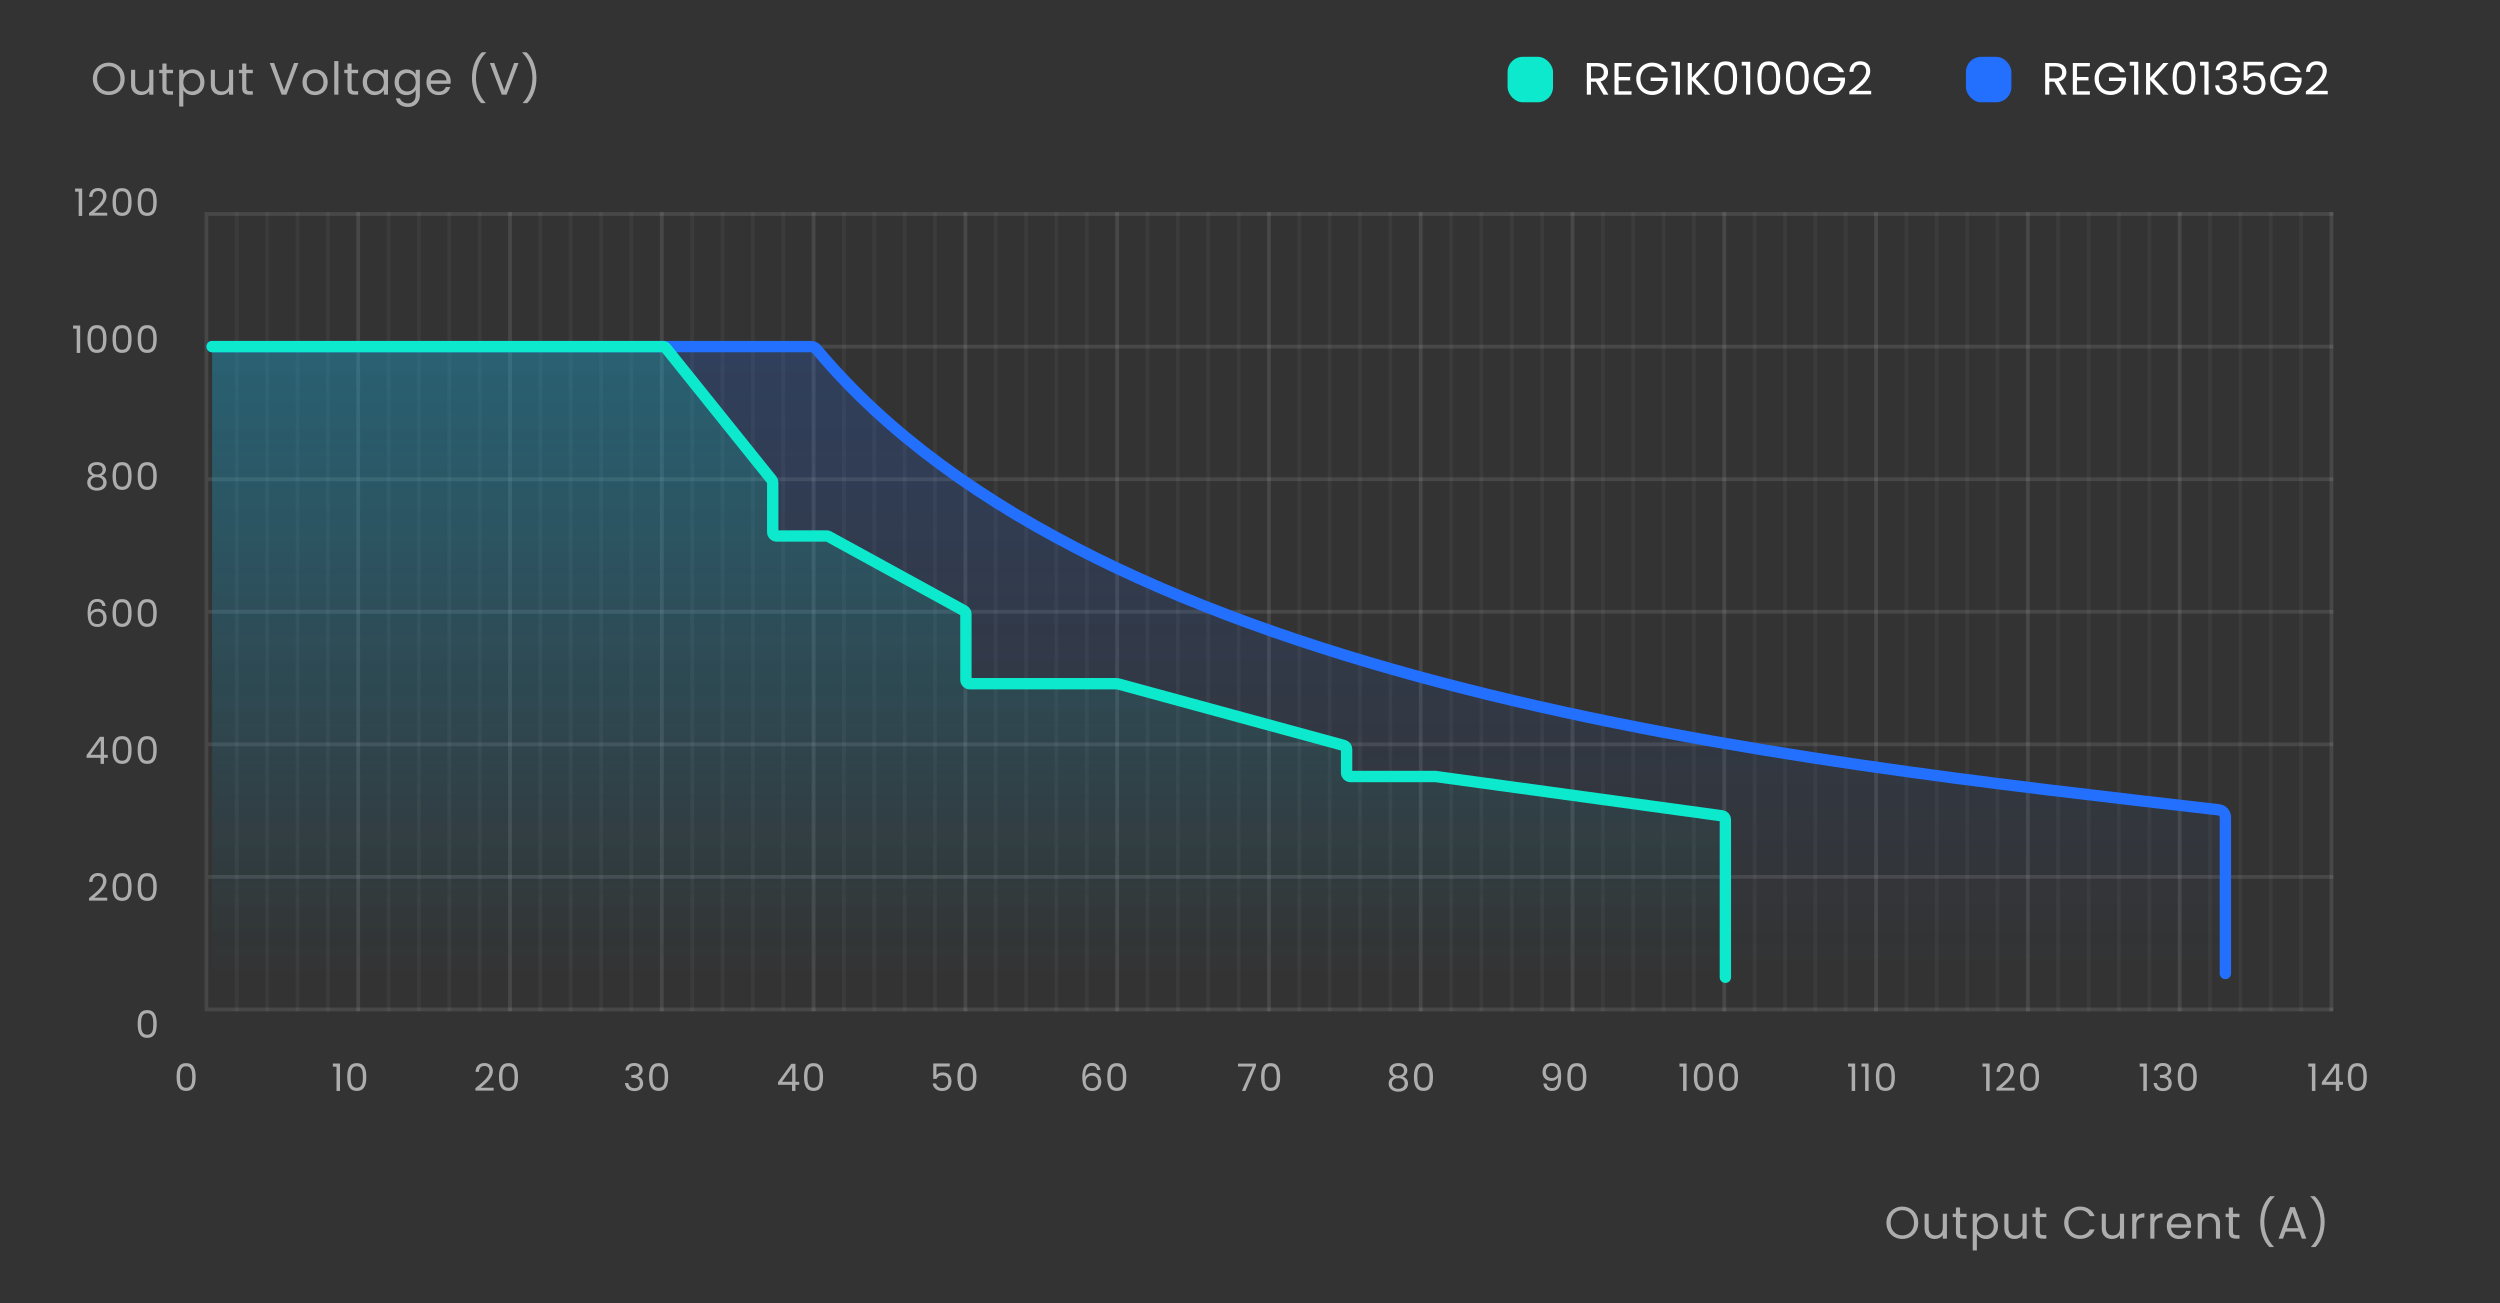 <svg width="660" height="344" viewBox="0 0 660 344" fill="none" xmlns="http://www.w3.org/2000/svg">
<rect x="0" y="0" width="660" height="344" fill="#333333" stroke="none"/>
<path d="M502.21 327.084C501.434 327.084 500.726 326.904 500.086 326.544C499.446 326.176 498.938 325.668 498.562 325.02C498.194 324.364 498.01 323.628 498.01 322.812C498.01 321.996 498.194 321.264 498.562 320.616C498.938 319.96 499.446 319.452 500.086 319.092C500.726 318.724 501.434 318.54 502.21 318.54C502.994 318.54 503.706 318.724 504.346 319.092C504.986 319.452 505.49 319.956 505.858 320.604C506.226 321.252 506.41 321.988 506.41 322.812C506.41 323.636 506.226 324.372 505.858 325.02C505.49 325.668 504.986 326.176 504.346 326.544C503.706 326.904 502.994 327.084 502.21 327.084ZM502.21 326.136C502.794 326.136 503.318 326 503.782 325.728C504.254 325.456 504.622 325.068 504.886 324.564C505.158 324.06 505.294 323.476 505.294 322.812C505.294 322.14 505.158 321.556 504.886 321.06C504.622 320.556 504.258 320.168 503.794 319.896C503.33 319.624 502.802 319.488 502.21 319.488C501.618 319.488 501.09 319.624 500.626 319.896C500.162 320.168 499.794 320.556 499.522 321.06C499.258 321.556 499.126 322.14 499.126 322.812C499.126 323.476 499.258 324.06 499.522 324.564C499.794 325.068 500.162 325.456 500.626 325.728C501.098 326 501.626 326.136 502.21 326.136ZM513.983 320.424V327H512.891V326.028C512.683 326.364 512.391 326.628 512.015 326.82C511.647 327.004 511.239 327.096 510.791 327.096C510.279 327.096 509.819 326.992 509.411 326.784C509.003 326.568 508.679 326.248 508.439 325.824C508.207 325.4 508.091 324.884 508.091 324.276V320.424H509.171V324.132C509.171 324.78 509.335 325.28 509.663 325.632C509.991 325.976 510.439 326.148 511.007 326.148C511.591 326.148 512.051 325.968 512.387 325.608C512.723 325.248 512.891 324.724 512.891 324.036V320.424H513.983ZM517.459 321.324V325.2C517.459 325.52 517.527 325.748 517.663 325.884C517.799 326.012 518.035 326.076 518.371 326.076H519.175V327H518.191C517.583 327 517.127 326.86 516.823 326.58C516.519 326.3 516.367 325.84 516.367 325.2V321.324H515.515V320.424H516.367V318.768H517.459V320.424H519.175V321.324H517.459ZM521.89 321.636C522.106 321.26 522.426 320.948 522.85 320.7C523.282 320.444 523.782 320.316 524.35 320.316C524.934 320.316 525.462 320.456 525.934 320.736C526.414 321.016 526.79 321.412 527.062 321.924C527.334 322.428 527.47 323.016 527.47 323.688C527.47 324.352 527.334 324.944 527.062 325.464C526.79 325.984 526.414 326.388 525.934 326.676C525.462 326.964 524.934 327.108 524.35 327.108C523.79 327.108 523.294 326.984 522.862 326.736C522.438 326.48 522.114 326.164 521.89 325.788V330.12H520.798V320.424H521.89V321.636ZM526.354 323.688C526.354 323.192 526.254 322.76 526.054 322.392C525.854 322.024 525.582 321.744 525.238 321.552C524.902 321.36 524.53 321.264 524.122 321.264C523.722 321.264 523.35 321.364 523.006 321.564C522.67 321.756 522.398 322.04 522.19 322.416C521.99 322.784 521.89 323.212 521.89 323.7C521.89 324.196 521.99 324.632 522.19 325.008C522.398 325.376 522.67 325.66 523.006 325.86C523.35 326.052 523.722 326.148 524.122 326.148C524.53 326.148 524.902 326.052 525.238 325.86C525.582 325.66 525.854 325.376 526.054 325.008C526.254 324.632 526.354 324.192 526.354 323.688ZM535.04 320.424V327H533.948V326.028C533.74 326.364 533.448 326.628 533.072 326.82C532.704 327.004 532.296 327.096 531.848 327.096C531.336 327.096 530.876 326.992 530.468 326.784C530.06 326.568 529.736 326.248 529.496 325.824C529.264 325.4 529.148 324.884 529.148 324.276V320.424H530.228V324.132C530.228 324.78 530.392 325.28 530.72 325.632C531.048 325.976 531.496 326.148 532.064 326.148C532.648 326.148 533.108 325.968 533.444 325.608C533.78 325.248 533.948 324.724 533.948 324.036V320.424H535.04ZM538.515 321.324V325.2C538.515 325.52 538.583 325.748 538.719 325.884C538.855 326.012 539.091 326.076 539.427 326.076H540.231V327H539.247C538.639 327 538.183 326.86 537.879 326.58C537.575 326.3 537.423 325.84 537.423 325.2V321.324H536.571V320.424H537.423V318.768H538.515V320.424H540.231V321.324H538.515ZM544.946 322.812C544.946 321.996 545.13 321.264 545.498 320.616C545.866 319.96 546.366 319.448 546.998 319.08C547.638 318.712 548.346 318.528 549.122 318.528C550.034 318.528 550.83 318.748 551.51 319.188C552.19 319.628 552.686 320.252 552.998 321.06H551.69C551.458 320.556 551.122 320.168 550.682 319.896C550.25 319.624 549.73 319.488 549.122 319.488C548.538 319.488 548.014 319.624 547.55 319.896C547.086 320.168 546.722 320.556 546.458 321.06C546.194 321.556 546.062 322.14 546.062 322.812C546.062 323.476 546.194 324.06 546.458 324.564C546.722 325.06 547.086 325.444 547.55 325.716C548.014 325.988 548.538 326.124 549.122 326.124C549.73 326.124 550.25 325.992 550.682 325.728C551.122 325.456 551.458 325.068 551.69 324.564H552.998C552.686 325.364 552.19 325.984 551.51 326.424C550.83 326.856 550.034 327.072 549.122 327.072C548.346 327.072 547.638 326.892 546.998 326.532C546.366 326.164 545.866 325.656 545.498 325.008C545.13 324.36 544.946 323.628 544.946 322.812ZM560.755 320.424V327H559.663V326.028C559.455 326.364 559.163 326.628 558.787 326.82C558.419 327.004 558.011 327.096 557.563 327.096C557.051 327.096 556.591 326.992 556.183 326.784C555.775 326.568 555.451 326.248 555.211 325.824C554.979 325.4 554.863 324.884 554.863 324.276V320.424H555.943V324.132C555.943 324.78 556.107 325.28 556.435 325.632C556.763 325.976 557.211 326.148 557.779 326.148C558.363 326.148 558.823 325.968 559.159 325.608C559.495 325.248 559.663 324.724 559.663 324.036V320.424H560.755ZM563.991 321.492C564.183 321.116 564.455 320.824 564.807 320.616C565.167 320.408 565.603 320.304 566.115 320.304V321.432H565.827C564.603 321.432 563.991 322.096 563.991 323.424V327H562.899V320.424H563.991V321.492ZM568.768 321.492C568.96 321.116 569.232 320.824 569.584 320.616C569.944 320.408 570.38 320.304 570.892 320.304V321.432H570.604C569.38 321.432 568.768 322.096 568.768 323.424V327H567.676V320.424H568.768V321.492ZM578.452 323.46C578.452 323.668 578.44 323.888 578.416 324.12H573.16C573.2 324.768 573.42 325.276 573.82 325.644C574.228 326.004 574.72 326.184 575.296 326.184C575.768 326.184 576.16 326.076 576.472 325.86C576.792 325.636 577.016 325.34 577.144 324.972H578.32C578.144 325.604 577.792 326.12 577.264 326.52C576.736 326.912 576.08 327.108 575.296 327.108C574.672 327.108 574.112 326.968 573.616 326.688C573.128 326.408 572.744 326.012 572.464 325.5C572.184 324.98 572.044 324.38 572.044 323.7C572.044 323.02 572.18 322.424 572.452 321.912C572.724 321.4 573.104 321.008 573.592 320.736C574.088 320.456 574.656 320.316 575.296 320.316C575.92 320.316 576.472 320.452 576.952 320.724C577.432 320.996 577.8 321.372 578.056 321.852C578.32 322.324 578.452 322.86 578.452 323.46ZM577.324 323.232C577.324 322.816 577.232 322.46 577.048 322.164C576.864 321.86 576.612 321.632 576.292 321.48C575.98 321.32 575.632 321.24 575.248 321.24C574.696 321.24 574.224 321.416 573.832 321.768C573.448 322.12 573.228 322.608 573.172 323.232H577.324ZM583.398 320.304C584.198 320.304 584.846 320.548 585.342 321.036C585.838 321.516 586.086 322.212 586.086 323.124V327H585.006V323.28C585.006 322.624 584.842 322.124 584.514 321.78C584.186 321.428 583.738 321.252 583.17 321.252C582.594 321.252 582.134 321.432 581.79 321.792C581.454 322.152 581.286 322.676 581.286 323.364V327H580.194V320.424H581.286V321.36C581.502 321.024 581.794 320.764 582.162 320.58C582.538 320.396 582.95 320.304 583.398 320.304ZM589.501 321.324V325.2C589.501 325.52 589.569 325.748 589.705 325.884C589.841 326.012 590.077 326.076 590.413 326.076H591.217V327H590.233C589.625 327 589.169 326.86 588.865 326.58C588.561 326.3 588.409 325.84 588.409 325.2V321.324H587.557V320.424H588.409V318.768H589.501V320.424H591.217V321.324H589.501ZM599.148 329.232C598.38 328.48 597.78 327.524 597.348 326.364C596.924 325.204 596.712 323.952 596.712 322.608C596.712 321.232 596.936 319.948 597.384 318.756C597.84 317.556 598.488 316.568 599.328 315.792H600.468V315.9C599.572 316.74 598.896 317.752 598.44 318.936C597.992 320.112 597.768 321.336 597.768 322.608C597.768 323.848 597.98 325.032 598.404 326.16C598.836 327.288 599.464 328.276 600.288 329.124V329.232H599.148ZM607.033 325.14H603.385L602.713 327H601.561L604.585 318.684H605.845L608.857 327H607.705L607.033 325.14ZM606.721 324.252L605.209 320.028L603.697 324.252H606.721ZM610.127 329.232V329.124C610.951 328.276 611.575 327.288 611.999 326.16C612.431 325.032 612.647 323.848 612.647 322.608C612.647 321.336 612.419 320.112 611.963 318.936C611.515 317.752 610.843 316.74 609.947 315.9V315.792H611.087C611.927 316.568 612.571 317.556 613.019 318.756C613.475 319.948 613.703 321.232 613.703 322.608C613.703 323.952 613.487 325.204 613.055 326.364C612.631 327.524 612.035 328.48 611.267 329.232H610.127Z" fill="white" fill-opacity="0.6"/>
<path d="M28.716 25.084C27.94 25.084 27.232 24.904 26.592 24.544C25.952 24.176 25.444 23.668 25.068 23.02C24.7 22.364 24.516 21.628 24.516 20.812C24.516 19.996 24.7 19.264 25.068 18.616C25.444 17.96 25.952 17.452 26.592 17.092C27.232 16.724 27.94 16.54 28.716 16.54C29.5 16.54 30.212 16.724 30.852 17.092C31.492 17.452 31.996 17.956 32.364 18.604C32.732 19.252 32.916 19.988 32.916 20.812C32.916 21.636 32.732 22.372 32.364 23.02C31.996 23.668 31.492 24.176 30.852 24.544C30.212 24.904 29.5 25.084 28.716 25.084ZM28.716 24.136C29.3 24.136 29.824 24 30.288 23.728C30.76 23.456 31.128 23.068 31.392 22.564C31.664 22.06 31.8 21.476 31.8 20.812C31.8 20.14 31.664 19.556 31.392 19.06C31.128 18.556 30.764 18.168 30.3 17.896C29.836 17.624 29.308 17.488 28.716 17.488C28.124 17.488 27.596 17.624 27.132 17.896C26.668 18.168 26.3 18.556 26.028 19.06C25.764 19.556 25.632 20.14 25.632 20.812C25.632 21.476 25.764 22.06 26.028 22.564C26.3 23.068 26.668 23.456 27.132 23.728C27.604 24 28.132 24.136 28.716 24.136ZM40.49 18.424V25H39.398V24.028C39.19 24.364 38.898 24.628 38.522 24.82C38.154 25.004 37.746 25.096 37.298 25.096C36.786 25.096 36.326 24.992 35.918 24.784C35.51 24.568 35.186 24.248 34.946 23.824C34.714 23.4 34.598 22.884 34.598 22.276V18.424H35.678V22.132C35.678 22.78 35.842 23.28 36.17 23.632C36.498 23.976 36.946 24.148 37.514 24.148C38.098 24.148 38.558 23.968 38.894 23.608C39.23 23.248 39.398 22.724 39.398 22.036V18.424H40.49ZM43.965 19.324V23.2C43.965 23.52 44.033 23.748 44.169 23.884C44.305 24.012 44.541 24.076 44.877 24.076H45.681V25H44.697C44.089 25 43.633 24.86 43.329 24.58C43.025 24.3 42.873 23.84 42.873 23.2V19.324H42.021V18.424H42.873V16.768H43.965V18.424H45.681V19.324H43.965ZM48.397 19.636C48.612 19.26 48.932 18.948 49.356 18.7C49.788 18.444 50.288 18.316 50.856 18.316C51.441 18.316 51.968 18.456 52.441 18.736C52.92 19.016 53.297 19.412 53.569 19.924C53.84 20.428 53.977 21.016 53.977 21.688C53.977 22.352 53.84 22.944 53.569 23.464C53.297 23.984 52.92 24.388 52.441 24.676C51.968 24.964 51.441 25.108 50.856 25.108C50.297 25.108 49.8 24.984 49.368 24.736C48.944 24.48 48.62 24.164 48.397 23.788V28.12H47.304V18.424H48.397V19.636ZM52.861 21.688C52.861 21.192 52.761 20.76 52.56 20.392C52.361 20.024 52.089 19.744 51.745 19.552C51.408 19.36 51.036 19.264 50.629 19.264C50.228 19.264 49.856 19.364 49.513 19.564C49.176 19.756 48.904 20.04 48.697 20.416C48.496 20.784 48.397 21.212 48.397 21.7C48.397 22.196 48.496 22.632 48.697 23.008C48.904 23.376 49.176 23.66 49.513 23.86C49.856 24.052 50.228 24.148 50.629 24.148C51.036 24.148 51.408 24.052 51.745 23.86C52.089 23.66 52.361 23.376 52.56 23.008C52.761 22.632 52.861 22.192 52.861 21.688ZM61.546 18.424V25H60.454V24.028C60.246 24.364 59.954 24.628 59.578 24.82C59.21 25.004 58.802 25.096 58.354 25.096C57.842 25.096 57.382 24.992 56.974 24.784C56.566 24.568 56.242 24.248 56.002 23.824C55.77 23.4 55.654 22.884 55.654 22.276V18.424H56.734V22.132C56.734 22.78 56.898 23.28 57.226 23.632C57.554 23.976 58.002 24.148 58.57 24.148C59.154 24.148 59.614 23.968 59.95 23.608C60.286 23.248 60.454 22.724 60.454 22.036V18.424H61.546ZM65.022 19.324V23.2C65.022 23.52 65.09 23.748 65.226 23.884C65.362 24.012 65.598 24.076 65.934 24.076H66.738V25H65.754C65.146 25 64.69 24.86 64.386 24.58C64.082 24.3 63.93 23.84 63.93 23.2V19.324H63.078V18.424H63.93V16.768H65.022V18.424H66.738V19.324H65.022ZM78.772 16.636L75.616 25H74.356L71.2 16.636H72.364L74.992 23.848L77.62 16.636H78.772ZM83.137 25.108C82.521 25.108 81.961 24.968 81.457 24.688C80.961 24.408 80.569 24.012 80.281 23.5C80.001 22.98 79.861 22.38 79.861 21.7C79.861 21.028 80.005 20.436 80.293 19.924C80.589 19.404 80.989 19.008 81.493 18.736C81.997 18.456 82.561 18.316 83.185 18.316C83.809 18.316 84.373 18.456 84.877 18.736C85.381 19.008 85.777 19.4 86.065 19.912C86.361 20.424 86.509 21.02 86.509 21.7C86.509 22.38 86.357 22.98 86.053 23.5C85.757 24.012 85.353 24.408 84.841 24.688C84.329 24.968 83.761 25.108 83.137 25.108ZM83.137 24.148C83.529 24.148 83.897 24.056 84.241 23.872C84.585 23.688 84.861 23.412 85.069 23.044C85.285 22.676 85.393 22.228 85.393 21.7C85.393 21.172 85.289 20.724 85.081 20.356C84.873 19.988 84.601 19.716 84.265 19.54C83.929 19.356 83.565 19.264 83.173 19.264C82.773 19.264 82.405 19.356 82.069 19.54C81.741 19.716 81.477 19.988 81.277 20.356C81.077 20.724 80.977 21.172 80.977 21.7C80.977 22.236 81.073 22.688 81.265 23.056C81.465 23.424 81.729 23.7 82.057 23.884C82.385 24.06 82.745 24.148 83.137 24.148ZM89.337 16.12V25H88.245V16.12H89.337ZM92.83 19.324V23.2C92.83 23.52 92.898 23.748 93.034 23.884C93.17 24.012 93.406 24.076 93.742 24.076H94.546V25H93.562C92.954 25 92.498 24.86 92.194 24.58C91.89 24.3 91.738 23.84 91.738 23.2V19.324H90.886V18.424H91.738V16.768H92.83V18.424H94.546V19.324H92.83ZM95.761 21.688C95.761 21.016 95.897 20.428 96.169 19.924C96.441 19.412 96.813 19.016 97.285 18.736C97.765 18.456 98.297 18.316 98.881 18.316C99.457 18.316 99.957 18.44 100.381 18.688C100.805 18.936 101.121 19.248 101.329 19.624V18.424H102.433V25H101.329V23.776C101.113 24.16 100.789 24.48 100.357 24.736C99.933 24.984 99.437 25.108 98.869 25.108C98.285 25.108 97.757 24.964 97.285 24.676C96.813 24.388 96.441 23.984 96.169 23.464C95.897 22.944 95.761 22.352 95.761 21.688ZM101.329 21.7C101.329 21.204 101.229 20.772 101.029 20.404C100.829 20.036 100.557 19.756 100.213 19.564C99.877 19.364 99.505 19.264 99.097 19.264C98.689 19.264 98.317 19.36 97.981 19.552C97.645 19.744 97.377 20.024 97.177 20.392C96.977 20.76 96.877 21.192 96.877 21.688C96.877 22.192 96.977 22.632 97.177 23.008C97.377 23.376 97.645 23.66 97.981 23.86C98.317 24.052 98.689 24.148 99.097 24.148C99.505 24.148 99.877 24.052 100.213 23.86C100.557 23.66 100.829 23.376 101.029 23.008C101.229 22.632 101.329 22.196 101.329 21.7ZM107.291 18.316C107.859 18.316 108.355 18.44 108.779 18.688C109.211 18.936 109.531 19.248 109.739 19.624V18.424H110.843V25.144C110.843 25.744 110.715 26.276 110.459 26.74C110.203 27.212 109.835 27.58 109.355 27.844C108.883 28.108 108.331 28.24 107.699 28.24C106.835 28.24 106.115 28.036 105.539 27.628C104.963 27.22 104.623 26.664 104.519 25.96H105.599C105.719 26.36 105.967 26.68 106.343 26.92C106.719 27.168 107.171 27.292 107.699 27.292C108.299 27.292 108.787 27.104 109.163 26.728C109.547 26.352 109.739 25.824 109.739 25.144V23.764C109.523 24.148 109.203 24.468 108.779 24.724C108.355 24.98 107.859 25.108 107.291 25.108C106.707 25.108 106.175 24.964 105.695 24.676C105.223 24.388 104.851 23.984 104.579 23.464C104.307 22.944 104.171 22.352 104.171 21.688C104.171 21.016 104.307 20.428 104.579 19.924C104.851 19.412 105.223 19.016 105.695 18.736C106.175 18.456 106.707 18.316 107.291 18.316ZM109.739 21.7C109.739 21.204 109.639 20.772 109.439 20.404C109.239 20.036 108.967 19.756 108.623 19.564C108.287 19.364 107.915 19.264 107.507 19.264C107.099 19.264 106.727 19.36 106.391 19.552C106.055 19.744 105.787 20.024 105.587 20.392C105.387 20.76 105.287 21.192 105.287 21.688C105.287 22.192 105.387 22.632 105.587 23.008C105.787 23.376 106.055 23.66 106.391 23.86C106.727 24.052 107.099 24.148 107.507 24.148C107.915 24.148 108.287 24.052 108.623 23.86C108.967 23.66 109.239 23.376 109.439 23.008C109.639 22.632 109.739 22.196 109.739 21.7ZM118.988 21.46C118.988 21.668 118.976 21.888 118.952 22.12H113.696C113.736 22.768 113.956 23.276 114.356 23.644C114.764 24.004 115.256 24.184 115.832 24.184C116.304 24.184 116.696 24.076 117.008 23.86C117.328 23.636 117.552 23.34 117.68 22.972H118.856C118.68 23.604 118.328 24.12 117.8 24.52C117.272 24.912 116.616 25.108 115.832 25.108C115.208 25.108 114.648 24.968 114.152 24.688C113.664 24.408 113.28 24.012 113 23.5C112.72 22.98 112.58 22.38 112.58 21.7C112.58 21.02 112.716 20.424 112.988 19.912C113.26 19.4 113.64 19.008 114.128 18.736C114.624 18.456 115.192 18.316 115.832 18.316C116.456 18.316 117.008 18.452 117.488 18.724C117.968 18.996 118.336 19.372 118.592 19.852C118.856 20.324 118.988 20.86 118.988 21.46ZM117.86 21.232C117.86 20.816 117.768 20.46 117.584 20.164C117.4 19.86 117.148 19.632 116.828 19.48C116.516 19.32 116.168 19.24 115.784 19.24C115.232 19.24 114.76 19.416 114.368 19.768C113.984 20.12 113.764 20.608 113.708 21.232H117.86ZM127.037 27.232C126.269 26.48 125.669 25.524 125.237 24.364C124.813 23.204 124.601 21.952 124.601 20.608C124.601 19.232 124.825 17.948 125.273 16.756C125.729 15.556 126.377 14.568 127.217 13.792H128.357V13.9C127.461 14.74 126.785 15.752 126.329 16.936C125.881 18.112 125.657 19.336 125.657 20.608C125.657 21.848 125.869 23.032 126.293 24.16C126.725 25.288 127.353 26.276 128.177 27.124V27.232H127.037ZM136.89 16.636L133.734 25H132.474L129.318 16.636H130.482L133.11 23.848L135.738 16.636H136.89ZM138.039 27.232V27.124C138.863 26.276 139.487 25.288 139.911 24.16C140.343 23.032 140.559 21.848 140.559 20.608C140.559 19.336 140.331 18.112 139.875 16.936C139.427 15.752 138.755 14.74 137.859 13.9V13.792H138.999C139.839 14.568 140.483 15.556 140.931 16.756C141.387 17.948 141.615 19.232 141.615 20.608C141.615 21.952 141.399 23.204 140.967 24.364C140.543 25.524 139.947 26.48 139.179 27.232H138.039Z" fill="white" fill-opacity="0.6"/>
<rect x="398" y="15" width="12" height="12" rx="4" fill="#0DE9CD"/>
<path d="M423.328 25L421.336 21.58H420.016V25H418.924V16.636H421.624C422.256 16.636 422.788 16.744 423.22 16.96C423.66 17.176 423.988 17.468 424.204 17.836C424.42 18.204 424.528 18.624 424.528 19.096C424.528 19.672 424.36 20.18 424.024 20.62C423.696 21.06 423.2 21.352 422.536 21.496L424.636 25H423.328ZM420.016 20.704H421.624C422.216 20.704 422.66 20.56 422.956 20.272C423.252 19.976 423.4 19.584 423.4 19.096C423.4 18.6 423.252 18.216 422.956 17.944C422.668 17.672 422.224 17.536 421.624 17.536H420.016V20.704ZM427.317 17.524V20.32H430.365V21.22H427.317V24.1H430.725V25H426.225V16.624H430.725V17.524H427.317ZM438.713 19.06C438.481 18.572 438.145 18.196 437.705 17.932C437.265 17.66 436.753 17.524 436.169 17.524C435.585 17.524 435.057 17.66 434.585 17.932C434.121 18.196 433.753 18.58 433.481 19.084C433.217 19.58 433.085 20.156 433.085 20.812C433.085 21.468 433.217 22.044 433.481 22.54C433.753 23.036 434.121 23.42 434.585 23.692C435.057 23.956 435.585 24.088 436.169 24.088C436.985 24.088 437.657 23.844 438.185 23.356C438.713 22.868 439.021 22.208 439.109 21.376H435.773V20.488H440.273V21.328C440.209 22.016 439.993 22.648 439.625 23.224C439.257 23.792 438.773 24.244 438.173 24.58C437.573 24.908 436.905 25.072 436.169 25.072C435.393 25.072 434.685 24.892 434.045 24.532C433.405 24.164 432.897 23.656 432.521 23.008C432.153 22.36 431.969 21.628 431.969 20.812C431.969 19.996 432.153 19.264 432.521 18.616C432.897 17.96 433.405 17.452 434.045 17.092C434.685 16.724 435.393 16.54 436.169 16.54C437.057 16.54 437.841 16.76 438.521 17.2C439.209 17.64 439.709 18.26 440.021 19.06H438.713ZM441.249 17.32V16.324H443.505V25H442.401V17.32H441.249ZM450.097 25L446.653 21.184V25H445.561V16.636H446.653V20.512L450.109 16.636H451.489L447.697 20.824L451.525 25H450.097ZM452.564 20.572C452.564 19.196 452.788 18.124 453.236 17.356C453.684 16.58 454.468 16.192 455.588 16.192C456.7 16.192 457.48 16.58 457.928 17.356C458.376 18.124 458.6 19.196 458.6 20.572C458.6 21.972 458.376 23.06 457.928 23.836C457.48 24.612 456.7 25 455.588 25C454.468 25 453.684 24.612 453.236 23.836C452.788 23.06 452.564 21.972 452.564 20.572ZM457.52 20.572C457.52 19.876 457.472 19.288 457.376 18.808C457.288 18.32 457.1 17.928 456.812 17.632C456.532 17.336 456.124 17.188 455.588 17.188C455.044 17.188 454.628 17.336 454.34 17.632C454.06 17.928 453.872 18.32 453.776 18.808C453.688 19.288 453.644 19.876 453.644 20.572C453.644 21.292 453.688 21.896 453.776 22.384C453.872 22.872 454.06 23.264 454.34 23.56C454.628 23.856 455.044 24.004 455.588 24.004C456.124 24.004 456.532 23.856 456.812 23.56C457.1 23.264 457.288 22.872 457.376 22.384C457.472 21.896 457.52 21.292 457.52 20.572ZM459.811 17.32V16.324H462.067V25H460.963V17.32H459.811ZM463.943 20.572C463.943 19.196 464.167 18.124 464.615 17.356C465.063 16.58 465.847 16.192 466.967 16.192C468.079 16.192 468.859 16.58 469.307 17.356C469.755 18.124 469.979 19.196 469.979 20.572C469.979 21.972 469.755 23.06 469.307 23.836C468.859 24.612 468.079 25 466.967 25C465.847 25 465.063 24.612 464.615 23.836C464.167 23.06 463.943 21.972 463.943 20.572ZM468.899 20.572C468.899 19.876 468.851 19.288 468.755 18.808C468.667 18.32 468.479 17.928 468.191 17.632C467.911 17.336 467.503 17.188 466.967 17.188C466.423 17.188 466.007 17.336 465.719 17.632C465.439 17.928 465.251 18.32 465.155 18.808C465.067 19.288 465.023 19.876 465.023 20.572C465.023 21.292 465.067 21.896 465.155 22.384C465.251 22.872 465.439 23.264 465.719 23.56C466.007 23.856 466.423 24.004 466.967 24.004C467.503 24.004 467.911 23.856 468.191 23.56C468.479 23.264 468.667 22.872 468.755 22.384C468.851 21.896 468.899 21.292 468.899 20.572ZM471.478 20.572C471.478 19.196 471.702 18.124 472.15 17.356C472.598 16.58 473.382 16.192 474.502 16.192C475.614 16.192 476.394 16.58 476.842 17.356C477.29 18.124 477.514 19.196 477.514 20.572C477.514 21.972 477.29 23.06 476.842 23.836C476.394 24.612 475.614 25 474.502 25C473.382 25 472.598 24.612 472.15 23.836C471.702 23.06 471.478 21.972 471.478 20.572ZM476.434 20.572C476.434 19.876 476.386 19.288 476.29 18.808C476.202 18.32 476.014 17.928 475.726 17.632C475.446 17.336 475.038 17.188 474.502 17.188C473.958 17.188 473.542 17.336 473.254 17.632C472.974 17.928 472.786 18.32 472.69 18.808C472.602 19.288 472.558 19.876 472.558 20.572C472.558 21.292 472.602 21.896 472.69 22.384C472.786 22.872 472.974 23.264 473.254 23.56C473.542 23.856 473.958 24.004 474.502 24.004C475.038 24.004 475.446 23.856 475.726 23.56C476.014 23.264 476.202 22.872 476.29 22.384C476.386 21.896 476.434 21.292 476.434 20.572ZM485.53 19.06C485.298 18.572 484.962 18.196 484.522 17.932C484.082 17.66 483.57 17.524 482.986 17.524C482.402 17.524 481.874 17.66 481.402 17.932C480.938 18.196 480.57 18.58 480.298 19.084C480.034 19.58 479.902 20.156 479.902 20.812C479.902 21.468 480.034 22.044 480.298 22.54C480.57 23.036 480.938 23.42 481.402 23.692C481.874 23.956 482.402 24.088 482.986 24.088C483.802 24.088 484.474 23.844 485.002 23.356C485.53 22.868 485.838 22.208 485.926 21.376H482.59V20.488H487.09V21.328C487.026 22.016 486.81 22.648 486.442 23.224C486.074 23.792 485.59 24.244 484.99 24.58C484.39 24.908 483.722 25.072 482.986 25.072C482.21 25.072 481.502 24.892 480.862 24.532C480.222 24.164 479.714 23.656 479.338 23.008C478.97 22.36 478.786 21.628 478.786 20.812C478.786 19.996 478.97 19.264 479.338 18.616C479.714 17.96 480.222 17.452 480.862 17.092C481.502 16.724 482.21 16.54 482.986 16.54C483.874 16.54 484.658 16.76 485.338 17.2C486.026 17.64 486.526 18.26 486.838 19.06H485.53ZM488.221 24.124C489.237 23.308 490.033 22.64 490.609 22.12C491.185 21.592 491.669 21.044 492.061 20.476C492.461 19.9 492.661 19.336 492.661 18.784C492.661 18.264 492.533 17.856 492.277 17.56C492.029 17.256 491.625 17.104 491.065 17.104C490.521 17.104 490.097 17.276 489.793 17.62C489.497 17.956 489.337 18.408 489.313 18.976H488.257C488.289 18.08 488.561 17.388 489.073 16.9C489.585 16.412 490.245 16.168 491.053 16.168C491.877 16.168 492.529 16.396 493.009 16.852C493.497 17.308 493.741 17.936 493.741 18.736C493.741 19.4 493.541 20.048 493.141 20.68C492.749 21.304 492.301 21.856 491.797 22.336C491.293 22.808 490.649 23.36 489.865 23.992H493.993V24.904H488.221V24.124Z" fill="white"/>
<rect x="519" y="15" width="12" height="12" rx="4" fill="#2370FF"/>
<path d="M544.328 25L542.336 21.58H541.016V25H539.924V16.636H542.624C543.256 16.636 543.788 16.744 544.22 16.96C544.66 17.176 544.988 17.468 545.204 17.836C545.42 18.204 545.528 18.624 545.528 19.096C545.528 19.672 545.36 20.18 545.024 20.62C544.696 21.06 544.2 21.352 543.536 21.496L545.636 25H544.328ZM541.016 20.704H542.624C543.216 20.704 543.66 20.56 543.956 20.272C544.252 19.976 544.4 19.584 544.4 19.096C544.4 18.6 544.252 18.216 543.956 17.944C543.668 17.672 543.224 17.536 542.624 17.536H541.016V20.704ZM548.317 17.524V20.32H551.365V21.22H548.317V24.1H551.725V25H547.225V16.624H551.725V17.524H548.317ZM559.713 19.06C559.481 18.572 559.145 18.196 558.705 17.932C558.265 17.66 557.753 17.524 557.169 17.524C556.585 17.524 556.057 17.66 555.585 17.932C555.121 18.196 554.753 18.58 554.481 19.084C554.217 19.58 554.085 20.156 554.085 20.812C554.085 21.468 554.217 22.044 554.481 22.54C554.753 23.036 555.121 23.42 555.585 23.692C556.057 23.956 556.585 24.088 557.169 24.088C557.985 24.088 558.657 23.844 559.185 23.356C559.713 22.868 560.021 22.208 560.109 21.376H556.773V20.488H561.273V21.328C561.209 22.016 560.993 22.648 560.625 23.224C560.257 23.792 559.773 24.244 559.173 24.58C558.573 24.908 557.905 25.072 557.169 25.072C556.393 25.072 555.685 24.892 555.045 24.532C554.405 24.164 553.897 23.656 553.521 23.008C553.153 22.36 552.969 21.628 552.969 20.812C552.969 19.996 553.153 19.264 553.521 18.616C553.897 17.96 554.405 17.452 555.045 17.092C555.685 16.724 556.393 16.54 557.169 16.54C558.057 16.54 558.841 16.76 559.521 17.2C560.209 17.64 560.709 18.26 561.021 19.06H559.713ZM562.249 17.32V16.324H564.505V25H563.401V17.32H562.249ZM571.097 25L567.653 21.184V25H566.561V16.636H567.653V20.512L571.109 16.636H572.489L568.697 20.824L572.525 25H571.097ZM573.564 20.572C573.564 19.196 573.788 18.124 574.236 17.356C574.684 16.58 575.468 16.192 576.588 16.192C577.7 16.192 578.48 16.58 578.928 17.356C579.376 18.124 579.6 19.196 579.6 20.572C579.6 21.972 579.376 23.06 578.928 23.836C578.48 24.612 577.7 25 576.588 25C575.468 25 574.684 24.612 574.236 23.836C573.788 23.06 573.564 21.972 573.564 20.572ZM578.52 20.572C578.52 19.876 578.472 19.288 578.376 18.808C578.288 18.32 578.1 17.928 577.812 17.632C577.532 17.336 577.124 17.188 576.588 17.188C576.044 17.188 575.628 17.336 575.34 17.632C575.06 17.928 574.872 18.32 574.776 18.808C574.688 19.288 574.644 19.876 574.644 20.572C574.644 21.292 574.688 21.896 574.776 22.384C574.872 22.872 575.06 23.264 575.34 23.56C575.628 23.856 576.044 24.004 576.588 24.004C577.124 24.004 577.532 23.856 577.812 23.56C578.1 23.264 578.288 22.872 578.376 22.384C578.472 21.896 578.52 21.292 578.52 20.572ZM580.811 17.32V16.324H583.067V25H581.963V17.32H580.811ZM584.919 18.508C584.975 17.772 585.259 17.196 585.771 16.78C586.283 16.364 586.947 16.156 587.763 16.156C588.307 16.156 588.775 16.256 589.167 16.456C589.567 16.648 589.867 16.912 590.067 17.248C590.275 17.584 590.379 17.964 590.379 18.388C590.379 18.884 590.235 19.312 589.947 19.672C589.667 20.032 589.299 20.264 588.843 20.368V20.428C589.363 20.556 589.775 20.808 590.079 21.184C590.383 21.56 590.535 22.052 590.535 22.66C590.535 23.116 590.431 23.528 590.223 23.896C590.015 24.256 589.703 24.54 589.287 24.748C588.871 24.956 588.371 25.06 587.787 25.06C586.939 25.06 586.243 24.84 585.699 24.4C585.155 23.952 584.851 23.32 584.787 22.504H585.843C585.899 22.984 586.095 23.376 586.431 23.68C586.767 23.984 587.215 24.136 587.775 24.136C588.335 24.136 588.759 23.992 589.047 23.704C589.343 23.408 589.491 23.028 589.491 22.564C589.491 21.964 589.291 21.532 588.891 21.268C588.491 21.004 587.887 20.872 587.079 20.872H586.803V19.96H587.091C587.827 19.952 588.383 19.832 588.759 19.6C589.135 19.36 589.323 18.992 589.323 18.496C589.323 18.072 589.183 17.732 588.903 17.476C588.631 17.22 588.239 17.092 587.727 17.092C587.231 17.092 586.831 17.22 586.527 17.476C586.223 17.732 586.043 18.076 585.987 18.508H584.919ZM597.542 17.272H593.33V20.008C593.514 19.752 593.786 19.544 594.146 19.384C594.506 19.216 594.894 19.132 595.31 19.132C595.974 19.132 596.514 19.272 596.93 19.552C597.346 19.824 597.642 20.18 597.818 20.62C598.002 21.052 598.094 21.512 598.094 22C598.094 22.576 597.986 23.092 597.77 23.548C597.554 24.004 597.222 24.364 596.774 24.628C596.334 24.892 595.786 25.024 595.13 25.024C594.29 25.024 593.61 24.808 593.09 24.376C592.57 23.944 592.254 23.368 592.142 22.648H593.21C593.314 23.104 593.534 23.46 593.87 23.716C594.206 23.972 594.63 24.1 595.142 24.1C595.774 24.1 596.25 23.912 596.57 23.536C596.89 23.152 597.05 22.648 597.05 22.024C597.05 21.4 596.89 20.92 596.57 20.584C596.25 20.24 595.778 20.068 595.154 20.068C594.73 20.068 594.358 20.172 594.038 20.38C593.726 20.58 593.498 20.856 593.354 21.208H592.322V16.312H597.542V17.272ZM606.061 19.06C605.829 18.572 605.493 18.196 605.053 17.932C604.613 17.66 604.101 17.524 603.517 17.524C602.933 17.524 602.405 17.66 601.933 17.932C601.469 18.196 601.101 18.58 600.829 19.084C600.565 19.58 600.433 20.156 600.433 20.812C600.433 21.468 600.565 22.044 600.829 22.54C601.101 23.036 601.469 23.42 601.933 23.692C602.405 23.956 602.933 24.088 603.517 24.088C604.333 24.088 605.005 23.844 605.533 23.356C606.061 22.868 606.369 22.208 606.457 21.376H603.121V20.488H607.621V21.328C607.557 22.016 607.341 22.648 606.973 23.224C606.605 23.792 606.121 24.244 605.521 24.58C604.921 24.908 604.253 25.072 603.517 25.072C602.741 25.072 602.033 24.892 601.393 24.532C600.753 24.164 600.245 23.656 599.869 23.008C599.501 22.36 599.317 21.628 599.317 20.812C599.317 19.996 599.501 19.264 599.869 18.616C600.245 17.96 600.753 17.452 601.393 17.092C602.033 16.724 602.741 16.54 603.517 16.54C604.405 16.54 605.189 16.76 605.869 17.2C606.557 17.64 607.057 18.26 607.369 19.06H606.061ZM608.753 24.124C609.769 23.308 610.565 22.64 611.141 22.12C611.717 21.592 612.201 21.044 612.593 20.476C612.993 19.9 613.193 19.336 613.193 18.784C613.193 18.264 613.065 17.856 612.809 17.56C612.561 17.256 612.157 17.104 611.597 17.104C611.053 17.104 610.629 17.276 610.325 17.62C610.029 17.956 609.869 18.408 609.845 18.976H608.789C608.821 18.08 609.093 17.388 609.605 16.9C610.117 16.412 610.777 16.168 611.585 16.168C612.409 16.168 613.061 16.396 613.541 16.852C614.029 17.308 614.273 17.936 614.273 18.736C614.273 19.4 614.073 20.048 613.673 20.68C613.281 21.304 612.833 21.856 612.329 22.336C611.825 22.808 611.181 23.36 610.397 23.992H614.525V24.904H608.753V24.124Z" fill="white"/>
<path d="M46.62 284.31C46.62 282.24 47.14 280.66 49.14 280.66C51.13 280.66 51.65 282.24 51.65 284.31C51.65 286.41 51.13 288 49.14 288C47.14 288 46.62 286.41 46.62 284.31ZM50.75 284.31C50.75 282.81 50.56 281.49 49.14 281.49C47.71 281.49 47.52 282.81 47.52 284.31C47.52 285.87 47.71 287.17 49.14 287.17C50.56 287.17 50.75 285.87 50.75 284.31Z" fill="white" fill-opacity="0.6"/>
<path d="M88.84 288V281.6H87.88V280.77H89.76V288H88.84ZM91.673 284.31C91.673 282.24 92.193 280.66 94.193 280.66C96.183 280.66 96.703 282.24 96.703 284.31C96.703 286.41 96.183 288 94.193 288C92.193 288 91.673 286.41 91.673 284.31ZM95.803 284.31C95.803 282.81 95.613 281.49 94.193 281.49C92.763 281.49 92.573 282.81 92.573 284.31C92.573 285.87 92.763 287.17 94.193 287.17C95.613 287.17 95.803 285.87 95.803 284.31Z" fill="white" fill-opacity="0.6"/>
<path d="M125.51 287.92V287.27C127.41 285.74 129.21 284.3 129.21 282.82C129.21 282.02 128.86 281.42 127.88 281.42C126.94 281.42 126.46 282.07 126.42 282.98H125.54C125.6 281.44 126.57 280.64 127.87 280.64C129.23 280.64 130.11 281.44 130.11 282.78C130.11 284.58 128.17 286.11 126.88 287.16H130.32V287.92H125.51ZM131.722 284.31C131.722 282.24 132.242 280.66 134.242 280.66C136.232 280.66 136.752 282.24 136.752 284.31C136.752 286.41 136.232 288 134.242 288C132.242 288 131.722 286.41 131.722 284.31ZM135.852 284.31C135.852 282.81 135.662 281.49 134.242 281.49C132.812 281.49 132.622 282.81 132.622 284.31C132.622 285.87 132.812 287.17 134.242 287.17C135.662 287.17 135.852 285.87 135.852 284.31Z" fill="white" fill-opacity="0.6"/>
<path d="M165.1 282.59C165.19 281.35 166.13 280.63 167.47 280.63C168.88 280.63 169.65 281.45 169.65 282.49C169.65 283.32 169.13 283.97 168.37 284.14V284.19C169.21 284.39 169.78 285.01 169.78 286.05C169.78 287.17 169 288.05 167.49 288.05C166.12 288.05 165.1 287.32 164.99 285.92H165.87C165.96 286.69 166.52 287.28 167.48 287.28C168.45 287.28 168.91 286.71 168.91 285.97C168.91 284.95 168.2 284.56 166.9 284.56H166.67V283.8H166.91C168.12 283.79 168.77 283.42 168.77 282.58C168.77 281.89 168.31 281.41 167.44 281.41C166.59 281.41 166.08 281.89 165.99 282.59H165.1ZM171.359 284.31C171.359 282.24 171.879 280.66 173.879 280.66C175.869 280.66 176.389 282.24 176.389 284.31C176.389 286.41 175.869 288 173.879 288C171.879 288 171.359 286.41 171.359 284.31ZM175.489 284.31C175.489 282.81 175.299 281.49 173.879 281.49C172.449 281.49 172.259 282.81 172.259 284.31C172.259 285.87 172.449 287.17 173.879 287.17C175.299 287.17 175.489 285.87 175.489 284.31Z" fill="white" fill-opacity="0.6"/>
<path d="M209.1 288V286.39H205.4V285.7L208.91 280.84H210V285.6H211V286.39H210V288H209.1ZM206.45 285.6H209.14V281.79L206.45 285.6ZM212.259 284.31C212.259 282.24 212.779 280.66 214.779 280.66C216.769 280.66 217.289 282.24 217.289 284.31C217.289 286.41 216.769 288 214.779 288C212.779 288 212.259 286.41 212.259 284.31ZM216.389 284.31C216.389 282.81 216.199 281.49 214.779 281.49C213.349 281.49 213.159 282.81 213.159 284.31C213.159 285.87 213.349 287.17 214.779 287.17C216.199 287.17 216.389 285.87 216.389 284.31Z" fill="white" fill-opacity="0.6"/>
<path d="M246.38 280.76H250.73V281.56H247.22V283.84C247.52 283.43 248.16 283.11 248.87 283.11C250.63 283.11 251.19 284.38 251.19 285.5C251.19 286.9 250.41 288.02 248.72 288.02C247.28 288.02 246.41 287.21 246.23 286.04H247.12C247.29 286.8 247.88 287.25 248.73 287.25C249.83 287.25 250.32 286.51 250.32 285.52C250.32 284.49 249.79 283.89 248.74 283.89C248.01 283.89 247.48 284.27 247.24 284.84H246.38V280.76ZM252.749 284.31C252.749 282.24 253.269 280.66 255.269 280.66C257.259 280.66 257.779 282.24 257.779 284.31C257.779 286.41 257.259 288 255.269 288C253.269 288 252.749 286.41 252.749 284.31ZM256.879 284.31C256.879 282.81 256.689 281.49 255.269 281.49C253.839 281.49 253.649 282.81 253.649 284.31C253.649 285.87 253.839 287.17 255.269 287.17C256.689 287.17 256.879 285.87 256.879 284.31Z" fill="white" fill-opacity="0.6"/>
<path d="M290.49 282.49H289.65C289.51 281.79 289.1 281.38 288.28 281.38C287.13 281.38 286.51 282.17 286.52 284.32C286.83 283.61 287.62 283.21 288.48 283.21C289.83 283.21 290.74 284.1 290.74 285.62C290.74 286.94 289.96 288.02 288.38 288.02C286.24 288.02 285.73 286.48 285.73 284.29C285.73 282.02 286.46 280.62 288.29 280.62C289.67 280.62 290.37 281.48 290.49 282.49ZM288.29 283.98C287.46 283.98 286.63 284.47 286.63 285.55C286.63 286.51 287.19 287.26 288.33 287.26C289.27 287.26 289.86 286.63 289.86 285.65C289.86 284.63 289.33 283.98 288.29 283.98ZM292.318 284.31C292.318 282.24 292.838 280.66 294.838 280.66C296.828 280.66 297.348 282.24 297.348 284.31C297.348 286.41 296.828 288 294.838 288C292.838 288 292.318 286.41 292.318 284.31ZM296.448 284.31C296.448 282.81 296.258 281.49 294.838 281.49C293.408 281.49 293.218 282.81 293.218 284.31C293.218 285.87 293.408 287.17 294.838 287.17C296.258 287.17 296.448 285.87 296.448 284.31Z" fill="white" fill-opacity="0.6"/>
<path d="M326.83 280.79H331.57V281.48L328.79 288H327.87L330.69 281.57H326.83V280.79ZM332.929 284.31C332.929 282.24 333.449 280.66 335.449 280.66C337.439 280.66 337.959 282.24 337.959 284.31C337.959 286.41 337.439 288 335.449 288C333.449 288 332.929 286.41 332.929 284.31ZM337.059 284.31C337.059 282.81 336.869 281.49 335.449 281.49C334.019 281.49 333.829 282.81 333.829 284.31C333.829 285.87 334.019 287.17 335.449 287.17C336.869 287.17 337.059 285.87 337.059 284.31Z" fill="white" fill-opacity="0.6"/>
<path d="M367.94 284.24C367.2 283.95 366.78 283.39 366.78 282.58C366.78 281.52 367.58 280.66 369.15 280.66C370.72 280.66 371.53 281.53 371.53 282.58C371.53 283.36 371.08 283.96 370.37 284.24C371.19 284.49 371.72 285.15 371.72 286.05C371.72 287.36 370.68 288.2 369.15 288.2C367.63 288.2 366.6 287.36 366.6 286.05C366.6 285.14 367.13 284.48 367.94 284.24ZM369.15 283.94C370.04 283.94 370.65 283.44 370.65 282.69C370.65 281.86 370.06 281.42 369.15 281.42C368.26 281.42 367.66 281.85 367.66 282.7C367.66 283.45 368.27 283.94 369.15 283.94ZM369.15 284.64C368.22 284.64 367.47 285.06 367.47 286.02C367.47 286.87 368.12 287.44 369.15 287.44C370.18 287.44 370.82 286.86 370.82 286.02C370.82 285.09 370.1 284.64 369.15 284.64ZM373.279 284.31C373.279 282.24 373.799 280.66 375.799 280.66C377.789 280.66 378.309 282.24 378.309 284.31C378.309 286.41 377.789 288 375.799 288C373.799 288 373.279 286.41 373.279 284.31ZM377.409 284.31C377.409 282.81 377.219 281.49 375.799 281.49C374.369 281.49 374.179 282.81 374.179 284.31C374.179 285.87 374.369 287.17 375.799 287.17C377.219 287.17 377.409 285.87 377.409 284.31Z" fill="white" fill-opacity="0.6"/>
<path d="M407.45 286.06H408.29C408.42 286.81 408.9 287.25 409.74 287.25C410.8 287.25 411.37 286.53 411.34 284.41C411.05 285.02 410.33 285.37 409.55 285.37C408.22 285.37 407.23 284.54 407.23 283.01C407.23 281.63 408.05 280.63 409.61 280.63C411.57 280.63 412.14 282.01 412.14 284.25C412.14 286.66 411.59 288.01 409.69 288.01C408.25 288.01 407.55 287.12 407.45 286.06ZM409.7 284.6C410.57 284.6 411.23 284.03 411.23 283.06C411.23 282.08 410.67 281.39 409.63 281.39C408.69 281.39 408.1 282.03 408.1 282.99C408.1 283.92 408.62 284.6 409.7 284.6ZM413.769 284.31C413.769 282.24 414.289 280.66 416.289 280.66C418.279 280.66 418.799 282.24 418.799 284.31C418.799 286.41 418.279 288 416.289 288C414.289 288 413.769 286.41 413.769 284.31ZM417.899 284.31C417.899 282.81 417.709 281.49 416.289 281.49C414.859 281.49 414.669 282.81 414.669 284.31C414.669 285.87 414.859 287.17 416.289 287.17C417.709 287.17 417.899 285.87 417.899 284.31Z" fill="white" fill-opacity="0.6"/>
<path d="M444.34 288V281.6H443.38V280.77H445.26V288H444.34ZM447.173 284.31C447.173 282.24 447.693 280.66 449.693 280.66C451.683 280.66 452.203 282.24 452.203 284.31C452.203 286.41 451.683 288 449.693 288C447.693 288 447.173 286.41 447.173 284.31ZM451.303 284.31C451.303 282.81 451.113 281.49 449.693 281.49C448.263 281.49 448.073 282.81 448.073 284.31C448.073 285.87 448.263 287.17 449.693 287.17C451.113 287.17 451.303 285.87 451.303 284.31ZM453.802 284.31C453.802 282.24 454.322 280.66 456.322 280.66C458.312 280.66 458.832 282.24 458.832 284.31C458.832 286.41 458.312 288 456.322 288C454.322 288 453.802 286.41 453.802 284.31ZM457.932 284.31C457.932 282.81 457.742 281.49 456.322 281.49C454.892 281.49 454.702 282.81 454.702 284.31C454.702 285.87 454.892 287.17 456.322 287.17C457.742 287.17 457.932 285.87 457.932 284.31Z" fill="white" fill-opacity="0.6"/>
<path d="M488.84 288V281.6H487.88V280.77H489.76V288H488.84ZM492.393 288V281.6H491.433V280.77H493.313V288H492.393ZM495.226 284.31C495.226 282.24 495.746 280.66 497.746 280.66C499.736 280.66 500.256 282.24 500.256 284.31C500.256 286.41 499.736 288 497.746 288C495.746 288 495.226 286.41 495.226 284.31ZM499.356 284.31C499.356 282.81 499.166 281.49 497.746 281.49C496.316 281.49 496.126 282.81 496.126 284.31C496.126 285.87 496.316 287.17 497.746 287.17C499.166 287.17 499.356 285.87 499.356 284.31Z" fill="white" fill-opacity="0.6"/>
<path d="M524.34 288V281.6H523.38V280.77H525.26V288H524.34ZM527.063 287.92V287.27C528.963 285.74 530.763 284.3 530.763 282.82C530.763 282.02 530.413 281.42 529.433 281.42C528.493 281.42 528.013 282.07 527.973 282.98H527.093C527.153 281.44 528.123 280.64 529.423 280.64C530.783 280.64 531.663 281.44 531.663 282.78C531.663 284.58 529.723 286.11 528.433 287.16H531.873V287.92H527.063ZM533.275 284.31C533.275 282.24 533.795 280.66 535.795 280.66C537.785 280.66 538.305 282.24 538.305 284.31C538.305 286.41 537.785 288 535.795 288C533.795 288 533.275 286.41 533.275 284.31ZM537.405 284.31C537.405 282.81 537.215 281.49 535.795 281.49C534.365 281.49 534.175 282.81 534.175 284.31C534.175 285.87 534.365 287.17 535.795 287.17C537.215 287.17 537.405 285.87 537.405 284.31Z" fill="white" fill-opacity="0.6"/>
<path d="M565.84 288V281.6H564.88V280.77H566.76V288H565.84ZM568.653 282.59C568.743 281.35 569.683 280.63 571.023 280.63C572.433 280.63 573.203 281.45 573.203 282.49C573.203 283.32 572.683 283.97 571.923 284.14V284.19C572.763 284.39 573.333 285.01 573.333 286.05C573.333 287.17 572.553 288.05 571.043 288.05C569.673 288.05 568.653 287.32 568.543 285.92H569.423C569.513 286.69 570.073 287.28 571.033 287.28C572.003 287.28 572.463 286.71 572.463 285.97C572.463 284.95 571.753 284.56 570.453 284.56H570.223V283.8H570.463C571.673 283.79 572.323 283.42 572.323 282.58C572.323 281.89 571.863 281.41 570.993 281.41C570.143 281.41 569.633 281.89 569.543 282.59H568.653ZM574.912 284.31C574.912 282.24 575.432 280.66 577.432 280.66C579.422 280.66 579.942 282.24 579.942 284.31C579.942 286.41 579.422 288 577.432 288C575.432 288 574.912 286.41 574.912 284.31ZM579.042 284.31C579.042 282.81 578.852 281.49 577.432 281.49C576.002 281.49 575.812 282.81 575.812 284.31C575.812 285.87 576.002 287.17 577.432 287.17C578.852 287.17 579.042 285.87 579.042 284.31Z" fill="white" fill-opacity="0.6"/>
<path d="M610.34 288V281.6H609.38V280.77H611.26V288H610.34ZM616.653 288V286.39H612.953V285.7L616.463 280.84H617.553V285.6H618.553V286.39H617.553V288H616.653ZM614.003 285.6H616.693V281.79L614.003 285.6ZM619.812 284.31C619.812 282.24 620.332 280.66 622.332 280.66C624.322 280.66 624.842 282.24 624.842 284.31C624.842 286.41 624.322 288 622.332 288C620.332 288 619.812 286.41 619.812 284.31ZM623.942 284.31C623.942 282.81 623.752 281.49 622.332 281.49C620.902 281.49 620.712 282.81 620.712 284.31C620.712 285.87 620.902 287.17 622.332 287.17C623.752 287.17 623.942 285.87 623.942 284.31Z" fill="white" fill-opacity="0.6"/>
<path d="M20.776 57V50.6H19.816V49.77H21.696V57H20.776ZM23.5 56.92V56.27C25.399 54.74 27.2 53.3 27.2 51.82C27.2 51.02 26.849 50.42 25.869 50.42C24.93 50.42 24.45 51.07 24.41 51.98H23.529C23.59 50.44 24.559 49.64 25.86 49.64C27.22 49.64 28.099 50.44 28.099 51.78C28.099 53.58 26.16 55.11 24.869 56.16H28.309V56.92H23.5ZM29.711 53.31C29.711 51.24 30.231 49.66 32.231 49.66C34.221 49.66 34.741 51.24 34.741 53.31C34.741 55.41 34.221 57 32.231 57C30.231 57 29.711 55.41 29.711 53.31ZM33.841 53.31C33.841 51.81 33.651 50.49 32.231 50.49C30.801 50.49 30.611 51.81 30.611 53.31C30.611 54.87 30.801 56.17 32.231 56.17C33.651 56.17 33.841 54.87 33.841 53.31ZM36.341 53.31C36.341 51.24 36.861 49.66 38.861 49.66C40.851 49.66 41.371 51.24 41.371 53.31C41.371 55.41 40.851 57 38.861 57C36.861 57 36.341 55.41 36.341 53.31ZM40.471 53.31C40.471 51.81 40.281 50.49 38.861 50.49C37.431 50.49 37.241 51.81 37.241 53.31C37.241 54.87 37.431 56.17 38.861 56.17C40.281 56.17 40.471 54.87 40.471 53.31Z" fill="white" fill-opacity="0.6"/>
<path d="M20.249 93.166V86.766H19.289V85.936H21.169V93.166H20.249ZM23.082 89.477C23.082 87.406 23.602 85.826 25.602 85.826C27.592 85.826 28.112 87.406 28.112 89.477C28.112 91.576 27.592 93.166 25.602 93.166C23.602 93.166 23.082 91.576 23.082 89.477ZM27.212 89.477C27.212 87.977 27.022 86.656 25.602 86.656C24.172 86.656 23.982 87.977 23.982 89.477C23.982 91.037 24.172 92.337 25.602 92.337C27.022 92.337 27.212 91.037 27.212 89.477ZM29.711 89.477C29.711 87.406 30.231 85.826 32.231 85.826C34.221 85.826 34.741 87.406 34.741 89.477C34.741 91.576 34.221 93.166 32.231 93.166C30.231 93.166 29.711 91.576 29.711 89.477ZM33.841 89.477C33.841 87.977 33.651 86.656 32.231 86.656C30.801 86.656 30.611 87.977 30.611 89.477C30.611 91.037 30.801 92.337 32.231 92.337C33.651 92.337 33.841 91.037 33.841 89.477ZM36.341 89.477C36.341 87.406 36.861 85.826 38.861 85.826C40.851 85.826 41.371 87.406 41.371 89.477C41.371 91.576 40.851 93.166 38.861 93.166C36.861 93.166 36.341 91.576 36.341 89.477ZM40.471 89.477C40.471 87.977 40.281 86.656 38.861 86.656C37.431 86.656 37.241 87.977 37.241 89.477C37.241 91.037 37.431 92.337 38.861 92.337C40.281 92.337 40.471 91.037 40.471 89.477Z" fill="white" fill-opacity="0.6"/>
<path d="M24.373 125.573C23.633 125.283 23.213 124.723 23.213 123.913C23.213 122.853 24.013 121.993 25.583 121.993C27.153 121.993 27.963 122.863 27.963 123.913C27.963 124.693 27.513 125.293 26.803 125.573C27.623 125.823 28.153 126.483 28.153 127.383C28.153 128.693 27.113 129.533 25.583 129.533C24.063 129.533 23.033 128.693 23.033 127.383C23.033 126.473 23.563 125.813 24.373 125.573ZM25.583 125.273C26.473 125.273 27.083 124.773 27.083 124.023C27.083 123.193 26.493 122.753 25.583 122.753C24.693 122.753 24.093 123.183 24.093 124.033C24.093 124.783 24.703 125.273 25.583 125.273ZM25.583 125.973C24.653 125.973 23.903 126.393 23.903 127.353C23.903 128.203 24.553 128.773 25.583 128.773C26.613 128.773 27.253 128.193 27.253 127.353C27.253 126.423 26.533 125.973 25.583 125.973ZM29.711 125.643C29.711 123.573 30.231 121.993 32.231 121.993C34.221 121.993 34.741 123.573 34.741 125.643C34.741 127.743 34.221 129.333 32.231 129.333C30.231 129.333 29.711 127.743 29.711 125.643ZM33.841 125.643C33.841 124.143 33.651 122.823 32.231 122.823C30.801 122.823 30.611 124.143 30.611 125.643C30.611 127.203 30.801 128.503 32.231 128.503C33.651 128.503 33.841 127.203 33.841 125.643ZM36.341 125.643C36.341 123.573 36.861 121.993 38.861 121.993C40.851 121.993 41.371 123.573 41.371 125.643C41.371 127.743 40.851 129.333 38.861 129.333C36.861 129.333 36.341 127.743 36.341 125.643ZM40.471 125.643C40.471 124.143 40.281 122.823 38.861 122.823C37.431 122.823 37.241 124.143 37.241 125.643C37.241 127.203 37.431 128.503 38.861 128.503C40.281 128.503 40.471 127.203 40.471 125.643Z" fill="white" fill-opacity="0.6"/>
<path d="M27.884 159.99H27.044C26.904 159.29 26.494 158.88 25.674 158.88C24.524 158.88 23.904 159.67 23.914 161.82C24.224 161.11 25.014 160.71 25.874 160.71C27.224 160.71 28.134 161.6 28.134 163.12C28.134 164.44 27.354 165.52 25.774 165.52C23.634 165.52 23.124 163.98 23.124 161.79C23.124 159.52 23.854 158.12 25.684 158.12C27.064 158.12 27.764 158.98 27.884 159.99ZM25.684 161.48C24.854 161.48 24.024 161.97 24.024 163.05C24.024 164.01 24.584 164.76 25.724 164.76C26.664 164.76 27.254 164.13 27.254 163.15C27.254 162.13 26.724 161.48 25.684 161.48ZM29.711 161.81C29.711 159.74 30.231 158.16 32.231 158.16C34.221 158.16 34.741 159.74 34.741 161.81C34.741 163.91 34.221 165.5 32.231 165.5C30.231 165.5 29.711 163.91 29.711 161.81ZM33.841 161.81C33.841 160.31 33.651 158.99 32.231 158.99C30.801 158.99 30.611 160.31 30.611 161.81C30.611 163.37 30.801 164.67 32.231 164.67C33.651 164.67 33.841 163.37 33.841 161.81ZM36.341 161.81C36.341 159.74 36.861 158.16 38.861 158.16C40.851 158.16 41.371 159.74 41.371 161.81C41.371 163.91 40.851 165.5 38.861 165.5C36.861 165.5 36.341 163.91 36.341 161.81ZM40.471 161.81C40.471 160.31 40.281 158.99 38.861 158.99C37.431 158.99 37.241 160.31 37.241 161.81C37.241 163.37 37.431 164.67 38.861 164.67C40.281 164.67 40.471 163.37 40.471 161.81Z" fill="white" fill-opacity="0.6"/>
<path d="M26.552 201.667V200.057H22.852V199.367L26.362 194.507H27.452V199.267H28.452V200.057H27.452V201.667H26.552ZM23.902 199.267H26.592V195.457L23.902 199.267ZM29.711 197.977C29.711 195.907 30.231 194.327 32.231 194.327C34.221 194.327 34.741 195.907 34.741 197.977C34.741 200.077 34.221 201.667 32.231 201.667C30.231 201.667 29.711 200.077 29.711 197.977ZM33.841 197.977C33.841 196.477 33.651 195.157 32.231 195.157C30.801 195.157 30.611 196.477 30.611 197.977C30.611 199.537 30.801 200.837 32.231 200.837C33.651 200.837 33.841 199.537 33.841 197.977ZM36.341 197.977C36.341 195.907 36.861 194.327 38.861 194.327C40.851 194.327 41.371 195.907 41.371 197.977C41.371 200.077 40.851 201.667 38.861 201.667C36.861 201.667 36.341 200.077 36.341 197.977ZM40.471 197.977C40.471 196.477 40.281 195.157 38.861 195.157C37.431 195.157 37.241 196.477 37.241 197.977C37.241 199.537 37.431 200.837 38.861 200.837C40.281 200.837 40.471 199.537 40.471 197.977Z" fill="white" fill-opacity="0.6"/>
<path d="M23.5 237.753V237.103C25.399 235.573 27.2 234.133 27.2 232.653C27.2 231.853 26.849 231.253 25.869 231.253C24.93 231.253 24.45 231.903 24.41 232.813H23.529C23.59 231.273 24.559 230.473 25.86 230.473C27.22 230.473 28.099 231.273 28.099 232.613C28.099 234.413 26.16 235.943 24.869 236.993H28.309V237.753H23.5ZM29.711 234.143C29.711 232.073 30.231 230.493 32.231 230.493C34.221 230.493 34.741 232.073 34.741 234.143C34.741 236.243 34.221 237.833 32.231 237.833C30.231 237.833 29.711 236.243 29.711 234.143ZM33.841 234.143C33.841 232.643 33.651 231.323 32.231 231.323C30.801 231.323 30.611 232.643 30.611 234.143C30.611 235.703 30.801 237.003 32.231 237.003C33.651 237.003 33.841 235.703 33.841 234.143ZM36.341 234.143C36.341 232.073 36.861 230.493 38.861 230.493C40.851 230.493 41.371 232.073 41.371 234.143C41.371 236.243 40.851 237.833 38.861 237.833C36.861 237.833 36.341 236.243 36.341 234.143ZM40.471 234.143C40.471 232.643 40.281 231.323 38.861 231.323C37.431 231.323 37.241 232.643 37.241 234.143C37.241 235.703 37.431 237.003 38.861 237.003C40.281 237.003 40.471 235.703 40.471 234.143Z" fill="white" fill-opacity="0.6"/>
<path d="M36.341 270.31C36.341 268.24 36.861 266.66 38.861 266.66C40.851 266.66 41.371 268.24 41.371 270.31C41.371 272.41 40.851 274 38.861 274C36.861 274 36.341 272.41 36.341 270.31ZM40.471 270.31C40.471 268.81 40.281 267.49 38.861 267.49C37.431 267.49 37.241 268.81 37.241 270.31C37.241 271.87 37.431 273.17 38.861 273.17C40.281 273.17 40.471 271.87 40.471 270.31Z" fill="white" fill-opacity="0.6"/>
<rect x="55" y="56" width="561" height="1" fill="white" fill-opacity="0.1"/>
<rect x="55" y="91" width="561" height="1" fill="white" fill-opacity="0.1"/>
<rect x="55" y="126" width="561" height="1" fill="white" fill-opacity="0.1"/>
<rect x="55" y="161" width="561" height="1" fill="white" fill-opacity="0.1"/>
<rect x="55" y="196" width="561" height="1" fill="white" fill-opacity="0.1"/>
<rect x="55" y="231" width="561" height="1" fill="white" fill-opacity="0.1"/>
<rect x="55" y="266" width="561" height="1" fill="white" fill-opacity="0.1"/>
<rect x="54" y="56" width="1" height="211" fill="white" fill-opacity="0.1"/>
<rect x="62.015" y="56" width="1" height="211" fill="white" fill-opacity="0.04"/>
<rect x="70.028" y="56" width="1" height="211" fill="white" fill-opacity="0.04"/>
<rect x="78.043" y="56" width="1" height="211" fill="white" fill-opacity="0.04"/>
<rect x="86.058" y="56" width="1" height="211" fill="white" fill-opacity="0.04"/>
<rect x="94.071" y="56" width="1" height="211" fill="white" fill-opacity="0.1"/>
<rect x="102.086" y="56" width="1" height="211" fill="white" fill-opacity="0.04"/>
<rect x="110.1" y="56" width="1" height="211" fill="white" fill-opacity="0.04"/>
<rect x="118.114" y="56" width="1" height="211" fill="white" fill-opacity="0.04"/>
<rect x="126.129" y="56" width="1" height="211" fill="white" fill-opacity="0.04"/>
<rect x="134.143" y="56" width="1" height="211" fill="white" fill-opacity="0.1"/>
<rect x="142.157" y="56" width="1" height="211" fill="white" fill-opacity="0.04"/>
<rect x="150.172" y="56" width="1" height="211" fill="white" fill-opacity="0.04"/>
<rect x="158.186" y="56" width="1" height="211" fill="white" fill-opacity="0.04"/>
<rect x="166.2" y="56" width="1" height="211" fill="white" fill-opacity="0.04"/>
<rect x="174.214" y="56" width="1" height="211" fill="white" fill-opacity="0.1"/>
<rect x="182.229" y="56" width="1" height="211" fill="white" fill-opacity="0.04"/>
<rect x="190.243" y="56" width="1" height="211" fill="white" fill-opacity="0.04"/>
<rect x="198.257" y="56" width="1" height="211" fill="white" fill-opacity="0.04"/>
<rect x="206.271" y="56" width="1" height="211" fill="white" fill-opacity="0.04"/>
<rect x="214.286" y="56" width="1" height="211" fill="white" fill-opacity="0.1"/>
<rect x="222.3" y="56" width="1" height="211" fill="white" fill-opacity="0.04"/>
<rect x="230.314" y="56" width="1" height="211" fill="white" fill-opacity="0.04"/>
<rect x="238.328" y="56" width="1" height="211" fill="white" fill-opacity="0.04"/>
<rect x="246.343" y="56" width="1" height="211" fill="white" fill-opacity="0.04"/>
<rect x="254.357" y="56" width="1" height="211" fill="white" fill-opacity="0.1"/>
<rect x="262.371" y="56" width="1" height="211" fill="white" fill-opacity="0.04"/>
<rect x="270.386" y="56" width="1" height="211" fill="white" fill-opacity="0.04"/>
<rect x="278.4" y="56" width="1" height="211" fill="white" fill-opacity="0.04"/>
<rect x="286.414" y="56" width="1" height="211" fill="white" fill-opacity="0.04"/>
<rect x="294.429" y="56" width="1" height="211" fill="white" fill-opacity="0.1"/>
<rect x="302.442" y="56" width="1" height="211" fill="white" fill-opacity="0.04"/>
<rect x="310.457" y="56" width="1" height="211" fill="white" fill-opacity="0.04"/>
<rect x="318.472" y="56" width="1" height="211" fill="white" fill-opacity="0.04"/>
<rect x="326.485" y="56" width="1" height="211" fill="white" fill-opacity="0.04"/>
<rect x="334.5" y="56" width="1" height="211" fill="white" fill-opacity="0.1"/>
<rect x="342.515" y="56" width="1" height="211" fill="white" fill-opacity="0.04"/>
<rect x="350.528" y="56" width="1" height="211" fill="white" fill-opacity="0.04"/>
<rect x="358.543" y="56" width="1" height="211" fill="white" fill-opacity="0.04"/>
<rect x="366.557" y="56" width="1" height="211" fill="white" fill-opacity="0.04"/>
<rect x="374.571" y="56" width="1" height="211" fill="white" fill-opacity="0.1"/>
<rect x="382.586" y="56" width="1" height="211" fill="white" fill-opacity="0.04"/>
<rect x="390.6" y="56" width="1" height="211" fill="white" fill-opacity="0.04"/>
<rect x="398.614" y="56" width="1" height="211" fill="white" fill-opacity="0.04"/>
<rect x="406.629" y="56" width="1" height="211" fill="white" fill-opacity="0.04"/>
<rect x="414.643" y="56" width="1" height="211" fill="white" fill-opacity="0.1"/>
<rect x="422.657" y="56" width="1" height="211" fill="white" fill-opacity="0.04"/>
<rect x="430.671" y="56" width="1" height="211" fill="white" fill-opacity="0.04"/>
<rect x="438.686" y="56" width="1" height="211" fill="white" fill-opacity="0.04"/>
<rect x="446.7" y="56" width="1" height="211" fill="white" fill-opacity="0.04"/>
<rect x="454.714" y="56" width="1" height="211" fill="white" fill-opacity="0.1"/>
<rect x="462.729" y="56" width="1" height="211" fill="white" fill-opacity="0.04"/>
<rect x="470.743" y="56" width="1" height="211" fill="white" fill-opacity="0.04"/>
<rect x="478.757" y="56" width="1" height="211" fill="white" fill-opacity="0.04"/>
<rect x="486.771" y="56" width="1" height="211" fill="white" fill-opacity="0.04"/>
<rect x="494.785" y="56" width="1" height="211" fill="white" fill-opacity="0.1"/>
<rect x="502.8" y="56" width="1" height="211" fill="white" fill-opacity="0.04"/>
<rect x="510.814" y="56" width="1" height="211" fill="white" fill-opacity="0.04"/>
<rect x="518.828" y="56" width="1" height="211" fill="white" fill-opacity="0.04"/>
<rect x="526.843" y="56" width="1" height="211" fill="white" fill-opacity="0.04"/>
<rect x="534.857" y="56" width="1" height="211" fill="white" fill-opacity="0.1"/>
<rect x="542.871" y="56" width="1" height="211" fill="white" fill-opacity="0.04"/>
<rect x="550.886" y="56" width="1" height="211" fill="white" fill-opacity="0.04"/>
<rect x="558.899" y="56" width="1" height="211" fill="white" fill-opacity="0.04"/>
<rect x="566.914" y="56" width="1" height="211" fill="white" fill-opacity="0.04"/>
<rect x="574.929" y="56" width="1" height="211" fill="white" fill-opacity="0.1"/>
<rect x="582.942" y="56" width="1" height="211" fill="white" fill-opacity="0.04"/>
<rect x="590.957" y="56" width="1" height="211" fill="white" fill-opacity="0.04"/>
<rect x="598.972" y="56" width="1" height="211" fill="white" fill-opacity="0.04"/>
<rect x="606.985" y="56" width="1" height="211" fill="white" fill-opacity="0.04"/>
<rect x="615" y="56" width="1" height="211" fill="white" fill-opacity="0.1"/>
<path d="M587.5 255V215.781C587.5 214.766 586.768 213.915 585.759 213.798C473.887 200.842 290.594 182.13 215.6 92.223C215.217 91.765 214.654 91.5 214.057 91.5H58C56.895 91.5 56 92.395 56 93.5V255C56 256.105 56.895 257 58 257H585.5C586.605 257 587.5 256.105 587.5 255Z" fill="url(#paint0_linear_4556_1165)"/>
<path d="M587.5 257V215.781C587.5 214.766 586.768 213.915 585.759 213.798C473.887 200.842 290.594 182.13 215.6 92.223C215.217 91.765 214.654 91.5 214.057 91.5L56 91.5" stroke="#2370FF" stroke-width="3" stroke-linecap="round"/>
<path d="M174.541 91.5H58C56.895 91.5 56 92.395 56 93.5V256C56 257.105 56.895 258 58 258H453.5C454.605 258 455.5 257.105 455.5 256V217.244C455.5 216.245 454.762 215.399 453.772 215.263L379 205H357.5C356.395 205 355.5 204.105 355.5 203V198.528C355.5 197.626 354.896 196.835 354.026 196.598L295.258 180.57C295.087 180.524 294.91 180.5 294.732 180.5H257C255.895 180.5 255 179.605 255 178.5V162.685C255 161.954 254.602 161.282 253.961 160.931L218.949 141.746C218.654 141.585 218.324 141.5 217.988 141.5H206C204.895 141.5 204 140.605 204 139.5V127.703C204 127.248 203.845 126.806 203.56 126.451L176.1 92.248C175.721 91.775 175.147 91.5 174.541 91.5Z" fill="url(#paint1_linear_4556_1165)"/>
<path d="M56 91.5L175.02 91.5C175.324 91.5 175.61 91.638 175.8 91.874L203.78 126.726C203.922 126.903 204 127.124 204 127.352V140.5C204 141.052 204.448 141.5 205 141.5H218.244C218.412 141.5 218.577 141.542 218.725 141.623L254.481 161.215C254.801 161.391 255 161.727 255 162.092V179.5C255 180.052 255.448 180.5 256 180.5H294.866C294.955 180.5 295.043 180.512 295.129 180.535L354.763 196.799C355.198 196.918 355.5 197.313 355.5 197.764V204C355.5 204.552 355.948 205 356.5 205H379L454.636 215.381C455.131 215.449 455.5 215.872 455.5 216.372V258" stroke="#0DE9CD" stroke-width="3" stroke-linecap="round"/>
<defs>
<linearGradient id="paint0_linear_4556_1165" x1="321.75" y1="91.5" x2="321.75" y2="257" gradientUnits="userSpaceOnUse">
<stop stop-color="#2370FF" stop-opacity="0.2"/>
<stop offset="1" stop-color="#2370FF" stop-opacity="0"/>
</linearGradient>
<linearGradient id="paint1_linear_4556_1165" x1="255.75" y1="91.5" x2="255.75" y2="258" gradientUnits="userSpaceOnUse">
<stop stop-color="#0DE9CD" stop-opacity="0.2"/>
<stop offset="1" stop-color="#0DE9CD" stop-opacity="0"/>
</linearGradient>
</defs>
</svg>
